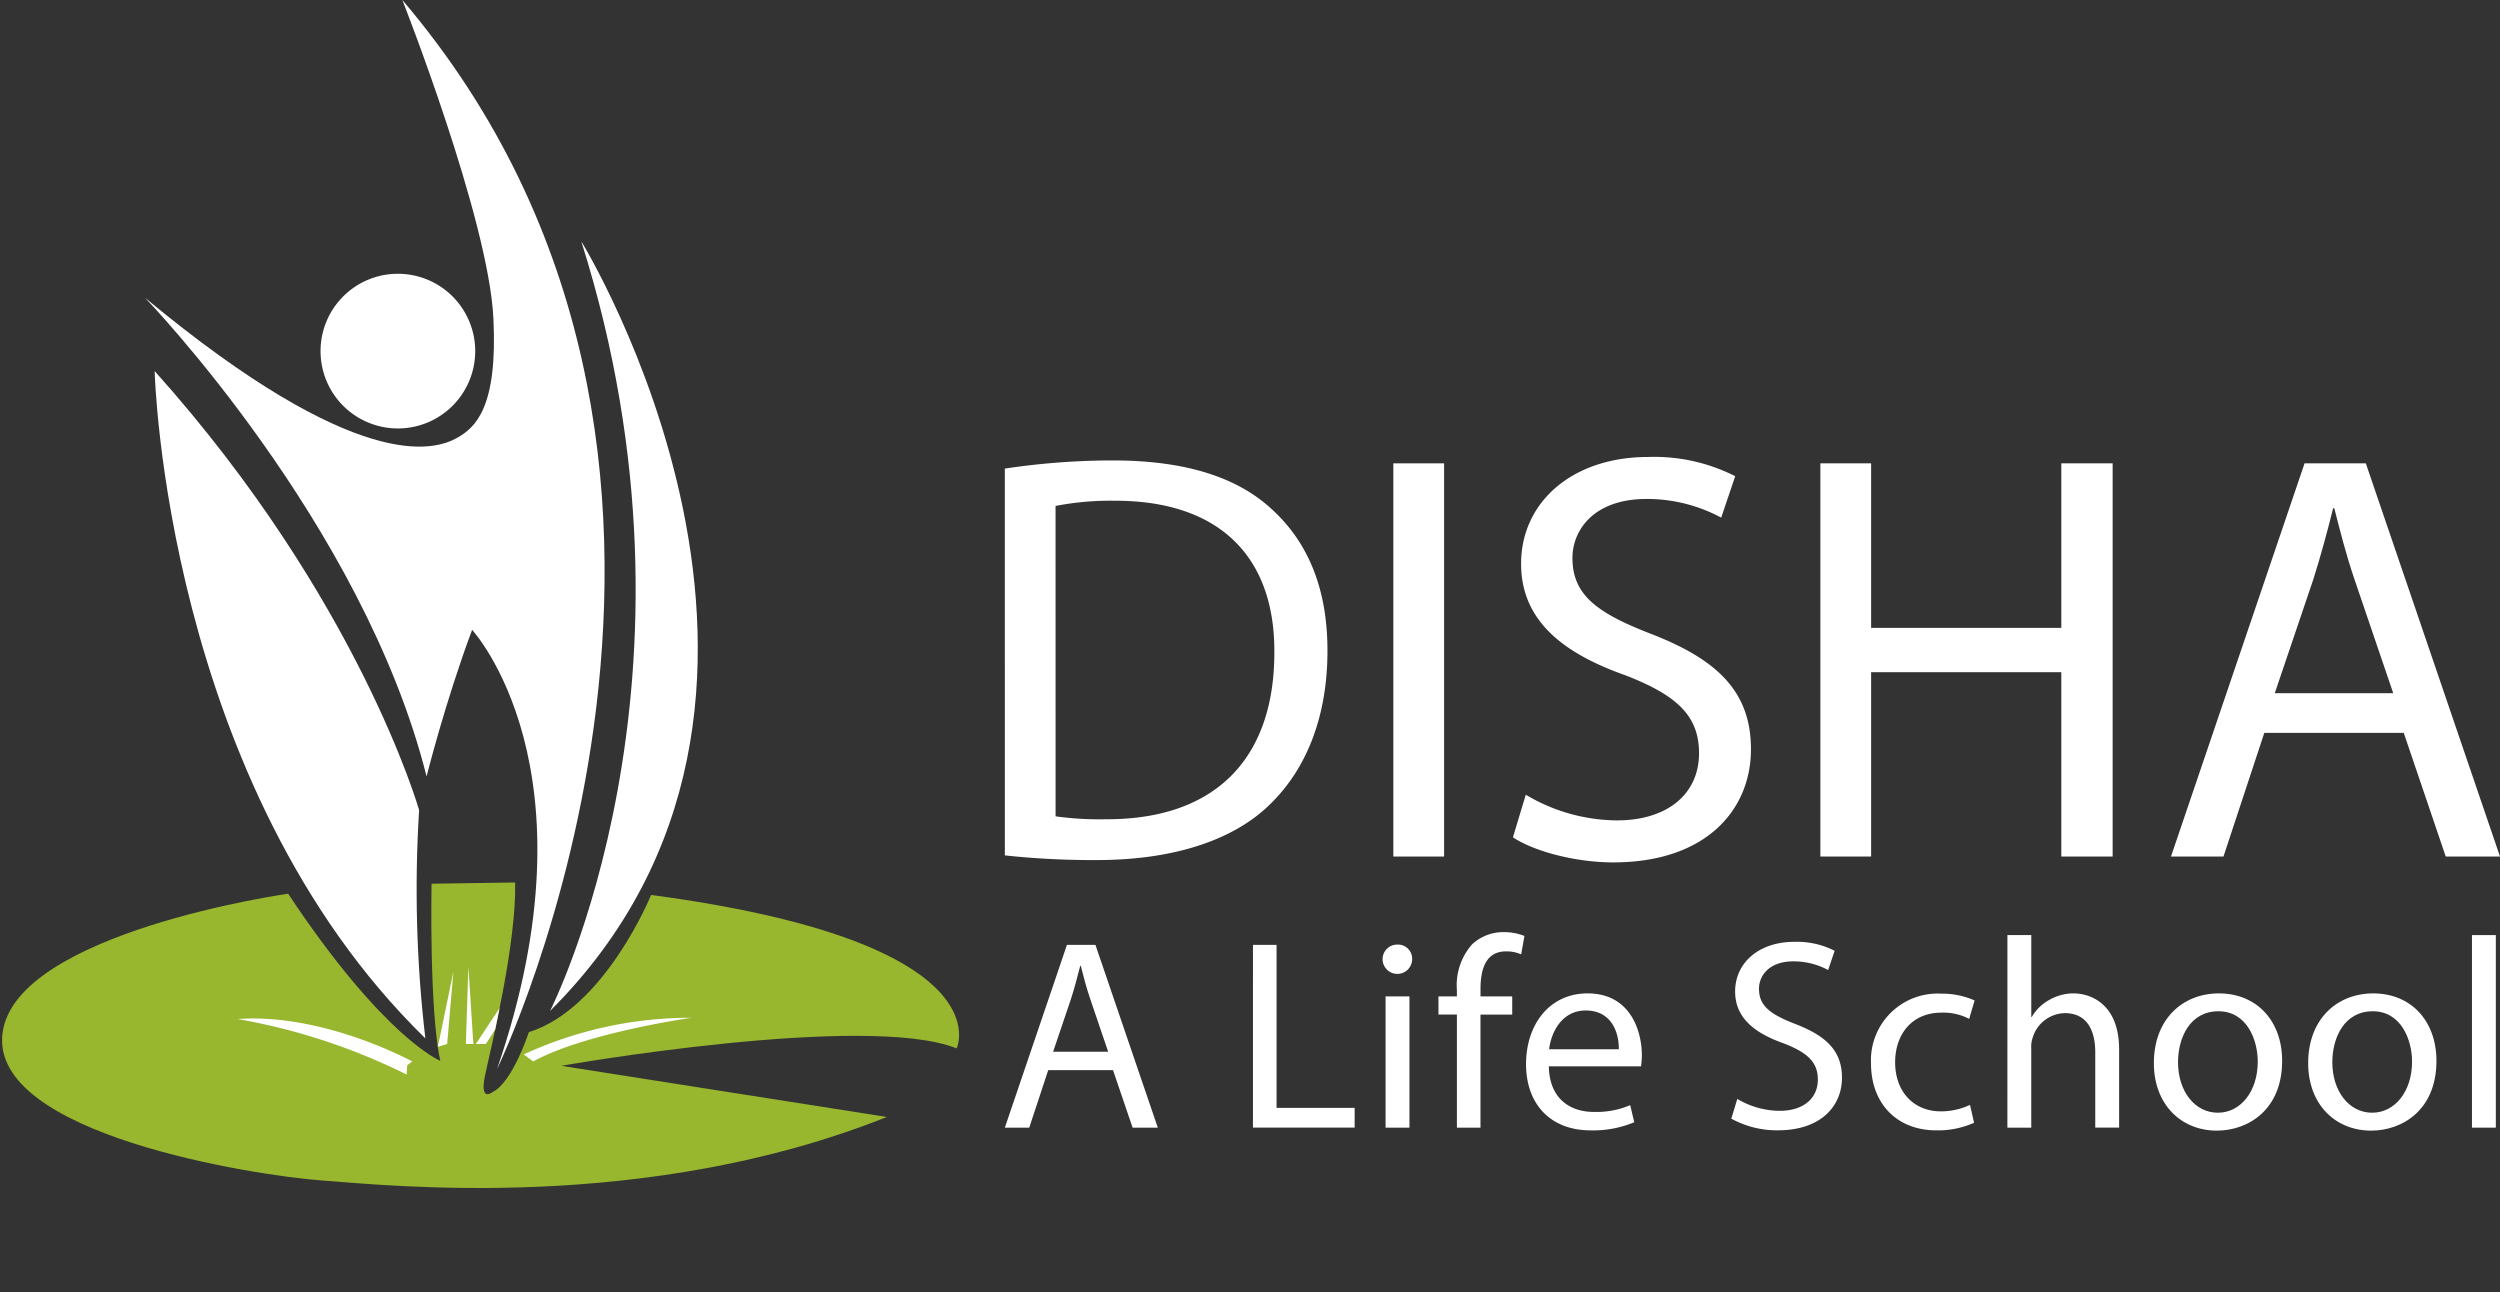 <svg xmlns="http://www.w3.org/2000/svg" xmlns:xlink="http://www.w3.org/1999/xlink" width="240.122" height="124.129" viewBox="0 0 240.122 124.129">
  <rect x="0" y="0" width="240.122" height="124.129" fill="#333333" stroke="none"/>
  <defs>
    <clipPath id="clip-path">
      <path id="Path_2" data-name="Path 2" d="M42.91,707.624s-.24,12.1.839,17.012c0,0-5.391-2.156-14.616-16.053,0,0-26.236,3.714-27.434,13.418s24.2,13.657,30.789,14.136,31.028,3.115,54.15-6.11L55.37,725.115s29.231-5.151,37.977-1.677c0,0,4.792-10.183-29.351-14.735,0,0-4.433,10.9-11.74,13.178,0,0-1.557,4.792-3.474,5.75,0,0-1.318,1.078-.719-1.677s3-12.579,2.875-18.449Z" transform="translate(-1.658 -707.504)" fill="#98b72e"/>
    </clipPath>
    <clipPath id="clip-path-2">
      <rect id="Rectangle_8" data-name="Rectangle 8" width="240.122" height="124.129" fill="#fff"/>
    </clipPath>
    <clipPath id="clip-path-5">
      <path id="Path_36" data-name="Path 36" d="M441,267.421c30.07-29.95,3-73.917,3-73.917,13.3,42.05-3,73.917-3,73.917" transform="translate(-441 -193.504)" fill="#fff"/>
    </clipPath>
    <clipPath id="clip-path-6">
      <path id="Path_37" data-name="Path 37" d="M150,361.6a122.517,122.517,0,0,1-.6-21.924s-5.75-20.246-25.4-42.17c0,0,.958,39.654,26,64.093" transform="translate(-124 -297.504)" fill="#fff"/>
    </clipPath>
  </defs>
  <g id="Group_260" data-name="Group 260" transform="translate(292 -4942)">
    <g id="Group_4" data-name="Group 4" transform="translate(-291.801 5026.76)">
      <g id="Group_3" data-name="Group 3" clip-path="url(#clip-path)">
        <rect id="Rectangle_2" data-name="Rectangle 2" width="101.413" height="46.693" transform="translate(-6.083 0.784) rotate(-9.039)" fill="#98b72e"/>
      </g>
    </g>
    <path id="Path_4" data-name="Path 4" d="M805.609,369.93a69.835,69.835,0,0,1,10.366-.784c7,0,11.991,1.625,15.3,4.707,3.362,3.082,5.323,7.452,5.323,13.56,0,6.164-1.905,11.207-5.435,14.681-3.53,3.53-9.357,5.435-16.7,5.435a78.668,78.668,0,0,1-8.853-.448Zm4.875,33.4a30.776,30.776,0,0,0,4.931.28c10.422,0,16.081-5.827,16.081-16.025.056-8.909-4.987-14.568-15.3-14.568a27.692,27.692,0,0,0-5.715.5Z" transform="translate(-1001.096 4617.078)" fill="#fff"/>
    <rect id="Rectangle_4" data-name="Rectangle 4" width="4.875" height="37.766" transform="translate(-158.171 4986.504)" fill="#fff"/>
    <path id="Path_5" data-name="Path 5" d="M1214.21,398.783a17.274,17.274,0,0,0,8.741,2.466c4.987,0,7.9-2.634,7.9-6.444,0-3.53-2.017-5.547-7.116-7.508-6.164-2.185-9.974-5.379-9.974-10.7,0-5.883,4.875-10.254,12.215-10.254a17.159,17.159,0,0,1,8.349,1.849l-1.345,3.978a15.04,15.04,0,0,0-7.172-1.793c-5.155,0-7.116,3.082-7.116,5.659,0,3.53,2.3,5.267,7.509,7.284,6.387,2.465,9.637,5.547,9.637,11.094,0,5.827-4.315,10.87-13.224,10.87-3.642,0-7.62-1.065-9.637-2.409Z" transform="translate(-1359.661 4619.548)" fill="#fff"/>
    <path id="Path_6" data-name="Path 6" d="M1464.333,371.484v15.8H1482.6v-15.8h4.931V409.25H1482.6V391.544h-18.266V409.25h-4.875V371.484Z" transform="translate(-1576.614 4615.02)" fill="#fff"/>
    <path id="Path_7" data-name="Path 7" d="M1749.514,397.371l-3.922,11.879h-5.043l12.831-37.766h5.884l12.887,37.766h-5.211l-4.034-11.879Zm12.383-3.81-3.7-10.87c-.841-2.465-1.4-4.707-1.961-6.892h-.112c-.56,2.241-1.177,4.539-1.905,6.836l-3.7,10.926Z" transform="translate(-1824.03 4615.02)" fill="#fff"/>
    <path id="Path_8" data-name="Path 8" d="M809.776,769.565l-1.823,5.522h-2.344l5.965-17.556h2.735l5.991,17.556h-2.422L816,769.565Zm5.757-1.771-1.719-5.053c-.391-1.146-.651-2.188-.912-3.2h-.052c-.26,1.042-.547,2.11-.886,3.178l-1.719,5.079Z" transform="translate(-1001.095 4275.222)" fill="#fff"/>
    <path id="Path_9" data-name="Path 9" d="M1004.55,757.531h2.266v15.655h7.5v1.9h-9.768Z" transform="translate(-1176.204 4275.222)" fill="#fff"/>
    <path id="Path_10" data-name="Path 10" d="M1111.316,758.746a1.42,1.42,0,0,1-2.839,0,1.4,1.4,0,0,1,1.433-1.433,1.361,1.361,0,0,1,1.407,1.433m-2.553,3.543h2.292V774.9h-2.292Z" transform="translate(-1267.681 4275.414)" fill="#fff"/>
    <path id="Path_11" data-name="Path 11" d="M1155.035,766.092V755.23h-1.771v-1.745h1.771v-.6a5.943,5.943,0,0,1,1.459-4.4,4.386,4.386,0,0,1,3.074-1.172,5.316,5.316,0,0,1,1.954.365l-.313,1.771a3.421,3.421,0,0,0-1.459-.287c-1.954,0-2.448,1.719-2.448,3.647v.677h3.047v1.745H1157.3v10.862Z" transform="translate(-1307.102 4284.218)" fill="#fff"/>
    <path id="Path_12" data-name="Path 12" d="M1225.683,803.458c.052,3.1,2.032,4.376,4.324,4.376a8.29,8.29,0,0,0,3.49-.651l.391,1.641a10.209,10.209,0,0,1-4.194.781c-3.881,0-6.2-2.553-6.2-6.356s2.24-6.8,5.913-6.8c4.116,0,5.21,3.621,5.21,5.939a8.573,8.573,0,0,1-.078,1.068Zm6.721-1.641c.026-1.459-.6-3.725-3.178-3.725-2.318,0-3.334,2.136-3.516,3.725Z" transform="translate(-1368.919 4240.965)" fill="#fff"/>
    <path id="Path_13" data-name="Path 13" d="M1388.655,770.222a8.032,8.032,0,0,0,4.064,1.146c2.318,0,3.672-1.224,3.672-3,0-1.641-.938-2.579-3.308-3.49-2.865-1.016-4.637-2.5-4.637-4.975,0-2.735,2.266-4.767,5.678-4.767a7.977,7.977,0,0,1,3.881.86l-.625,1.849a6.992,6.992,0,0,0-3.334-.834c-2.4,0-3.308,1.433-3.308,2.631,0,1.641,1.068,2.448,3.49,3.386,2.969,1.146,4.48,2.579,4.48,5.158,0,2.709-2.006,5.053-6.148,5.053a9.071,9.071,0,0,1-4.48-1.12Z" transform="translate(-1513.789 4277.326)" fill="#fff"/>
    <path id="Path_14" data-name="Path 14" d="M1509.954,809.067a8.447,8.447,0,0,1-3.621.729c-3.8,0-6.278-2.579-6.278-6.434a6.406,6.406,0,0,1,6.772-6.694,7.667,7.667,0,0,1,3.178.651l-.521,1.771a5.315,5.315,0,0,0-2.657-.6c-2.891,0-4.454,2.136-4.454,4.767,0,2.917,1.875,4.715,4.376,4.715a6.512,6.512,0,0,0,2.813-.625Z" transform="translate(-1612.347 4240.773)" fill="#fff"/>
    <path id="Path_15" data-name="Path 15" d="M1609.419,749.7h2.292v7.866h.052a4.255,4.255,0,0,1,1.641-1.615,4.719,4.719,0,0,1,2.344-.651c1.693,0,4.4,1.042,4.4,5.392v7.5h-2.292v-7.242c0-2.032-.755-3.751-2.917-3.751a3.294,3.294,0,0,0-3.074,2.292,2.776,2.776,0,0,0-.156,1.094V768.2h-2.292Z" transform="translate(-1708.609 4282.112)" fill="#fff"/>
    <path id="Path_16" data-name="Path 16" d="M1739.148,802.936c0,4.663-3.23,6.694-6.277,6.694-3.412,0-6.043-2.5-6.043-6.486,0-4.22,2.761-6.695,6.251-6.695,3.621,0,6.07,2.631,6.07,6.486m-10,.13c0,2.761,1.589,4.845,3.829,4.845,2.188,0,3.829-2.058,3.829-4.9,0-2.136-1.068-4.845-3.777-4.845s-3.881,2.5-3.881,4.9" transform="translate(-1811.952 4240.965)" fill="#fff"/>
    <path id="Path_17" data-name="Path 17" d="M1862.863,802.936c0,4.663-3.23,6.694-6.278,6.694-3.412,0-6.043-2.5-6.043-6.486,0-4.22,2.761-6.695,6.251-6.695,3.621,0,6.069,2.631,6.069,6.486m-10,.13c0,2.761,1.589,4.845,3.829,4.845,2.188,0,3.829-2.058,3.829-4.9,0-2.136-1.068-4.845-3.777-4.845s-3.881,2.5-3.881,4.9" transform="translate(-1920.845 4240.965)" fill="#fff"/>
    <rect id="Rectangle_5" data-name="Rectangle 5" width="2.292" height="18.494" transform="translate(-54.571 5031.815)" fill="#fff"/>
    <g id="Group_12" data-name="Group 12" transform="translate(-292 4942)">
      <g id="Group_11" data-name="Group 11" clip-path="url(#clip-path-2)">
        <path id="Path_19" data-name="Path 19" d="M207.272,820.688s-8.506-4.672-16.772-4.073a59.408,59.408,0,0,1,16.233,5.331l.06-.9Z" transform="translate(-167.678 -718.737)" fill="#fff"/>
      </g>
    </g>
    <g id="Group_26" data-name="Group 26" transform="translate(-292 4942)">
      <g id="Group_25" data-name="Group 25" clip-path="url(#clip-path-2)">
        <path id="Path_26" data-name="Path 26" d="M419.92,819.52A38.259,38.259,0,0,1,436.043,816s-10.183,1.438-15.215,4.193Z" transform="translate(-369.613 -718.245)" fill="#fff"/>
        <path id="Path_27" data-name="Path 27" d="M351.808,785.952l.6-6.948-1.4,6.768-.112.45Z" transform="translate(-308.859 -685.679)" fill="#fff"/>
        <path id="Path_28" data-name="Path 28" d="M373.5,782.431l.24-7.428.479,7.428Z" transform="translate(-328.754 -682.158)" fill="#fff"/>
        <path id="Path_29" data-name="Path 29" d="M381.5,811.671l2.279-3.448-.422,2.07-.9,1.378Z" transform="translate(-335.796 -711.397)" fill="#fff"/>
      </g>
    </g>
    <g id="Group_32" data-name="Group 32" transform="translate(-292 4942)">
      <g id="Group_31" data-name="Group 31" clip-path="url(#clip-path-2)">
        <path id="Path_32" data-name="Path 32" d="M116.5,28.636S137.405,50.26,143.515,74.58c0,0,1.8-7.188,4.373-14.077,0,0,12.339,13.3,2.4,42.17,0,0,28.453-58.523-9.1-102.669,0,0,8.266,20.965,8.745,30.549.431,8.618-1.74,10.517-3.474,11.5-2.216,1.258-9.584,3.474-29.95-13.418" transform="translate(-102.543 -0.004)" fill="#fff"/>
        <path id="Path_33" data-name="Path 33" d="M271.855,226.932a7.428,7.428,0,1,1-7.428-7.428,7.428,7.428,0,0,1,7.428,7.428" transform="translate(-226.211 -193.208)" fill="#fff"/>
      </g>
    </g>
    <g id="Group_38" data-name="Group 38" transform="translate(-239.168 4965.182)">
      <g id="Group_37" data-name="Group 37" clip-path="url(#clip-path-5)">
        <rect id="Rectangle_21" data-name="Rectangle 21" width="67.576" height="77.564" transform="translate(-35.041 25.208) rotate(-35.731)" fill="#fff"/>
      </g>
    </g>
    <g id="Group_40" data-name="Group 40" transform="translate(-277.145 4977.641)">
      <g id="Group_39" data-name="Group 39" clip-path="url(#clip-path-6)">
        <rect id="Rectangle_22" data-name="Rectangle 22" width="57.183" height="67.749" transform="translate(-29.582 19.721) rotate(-33.69)" fill="#fff"/>
      </g>
    </g>
  </g>
</svg>
